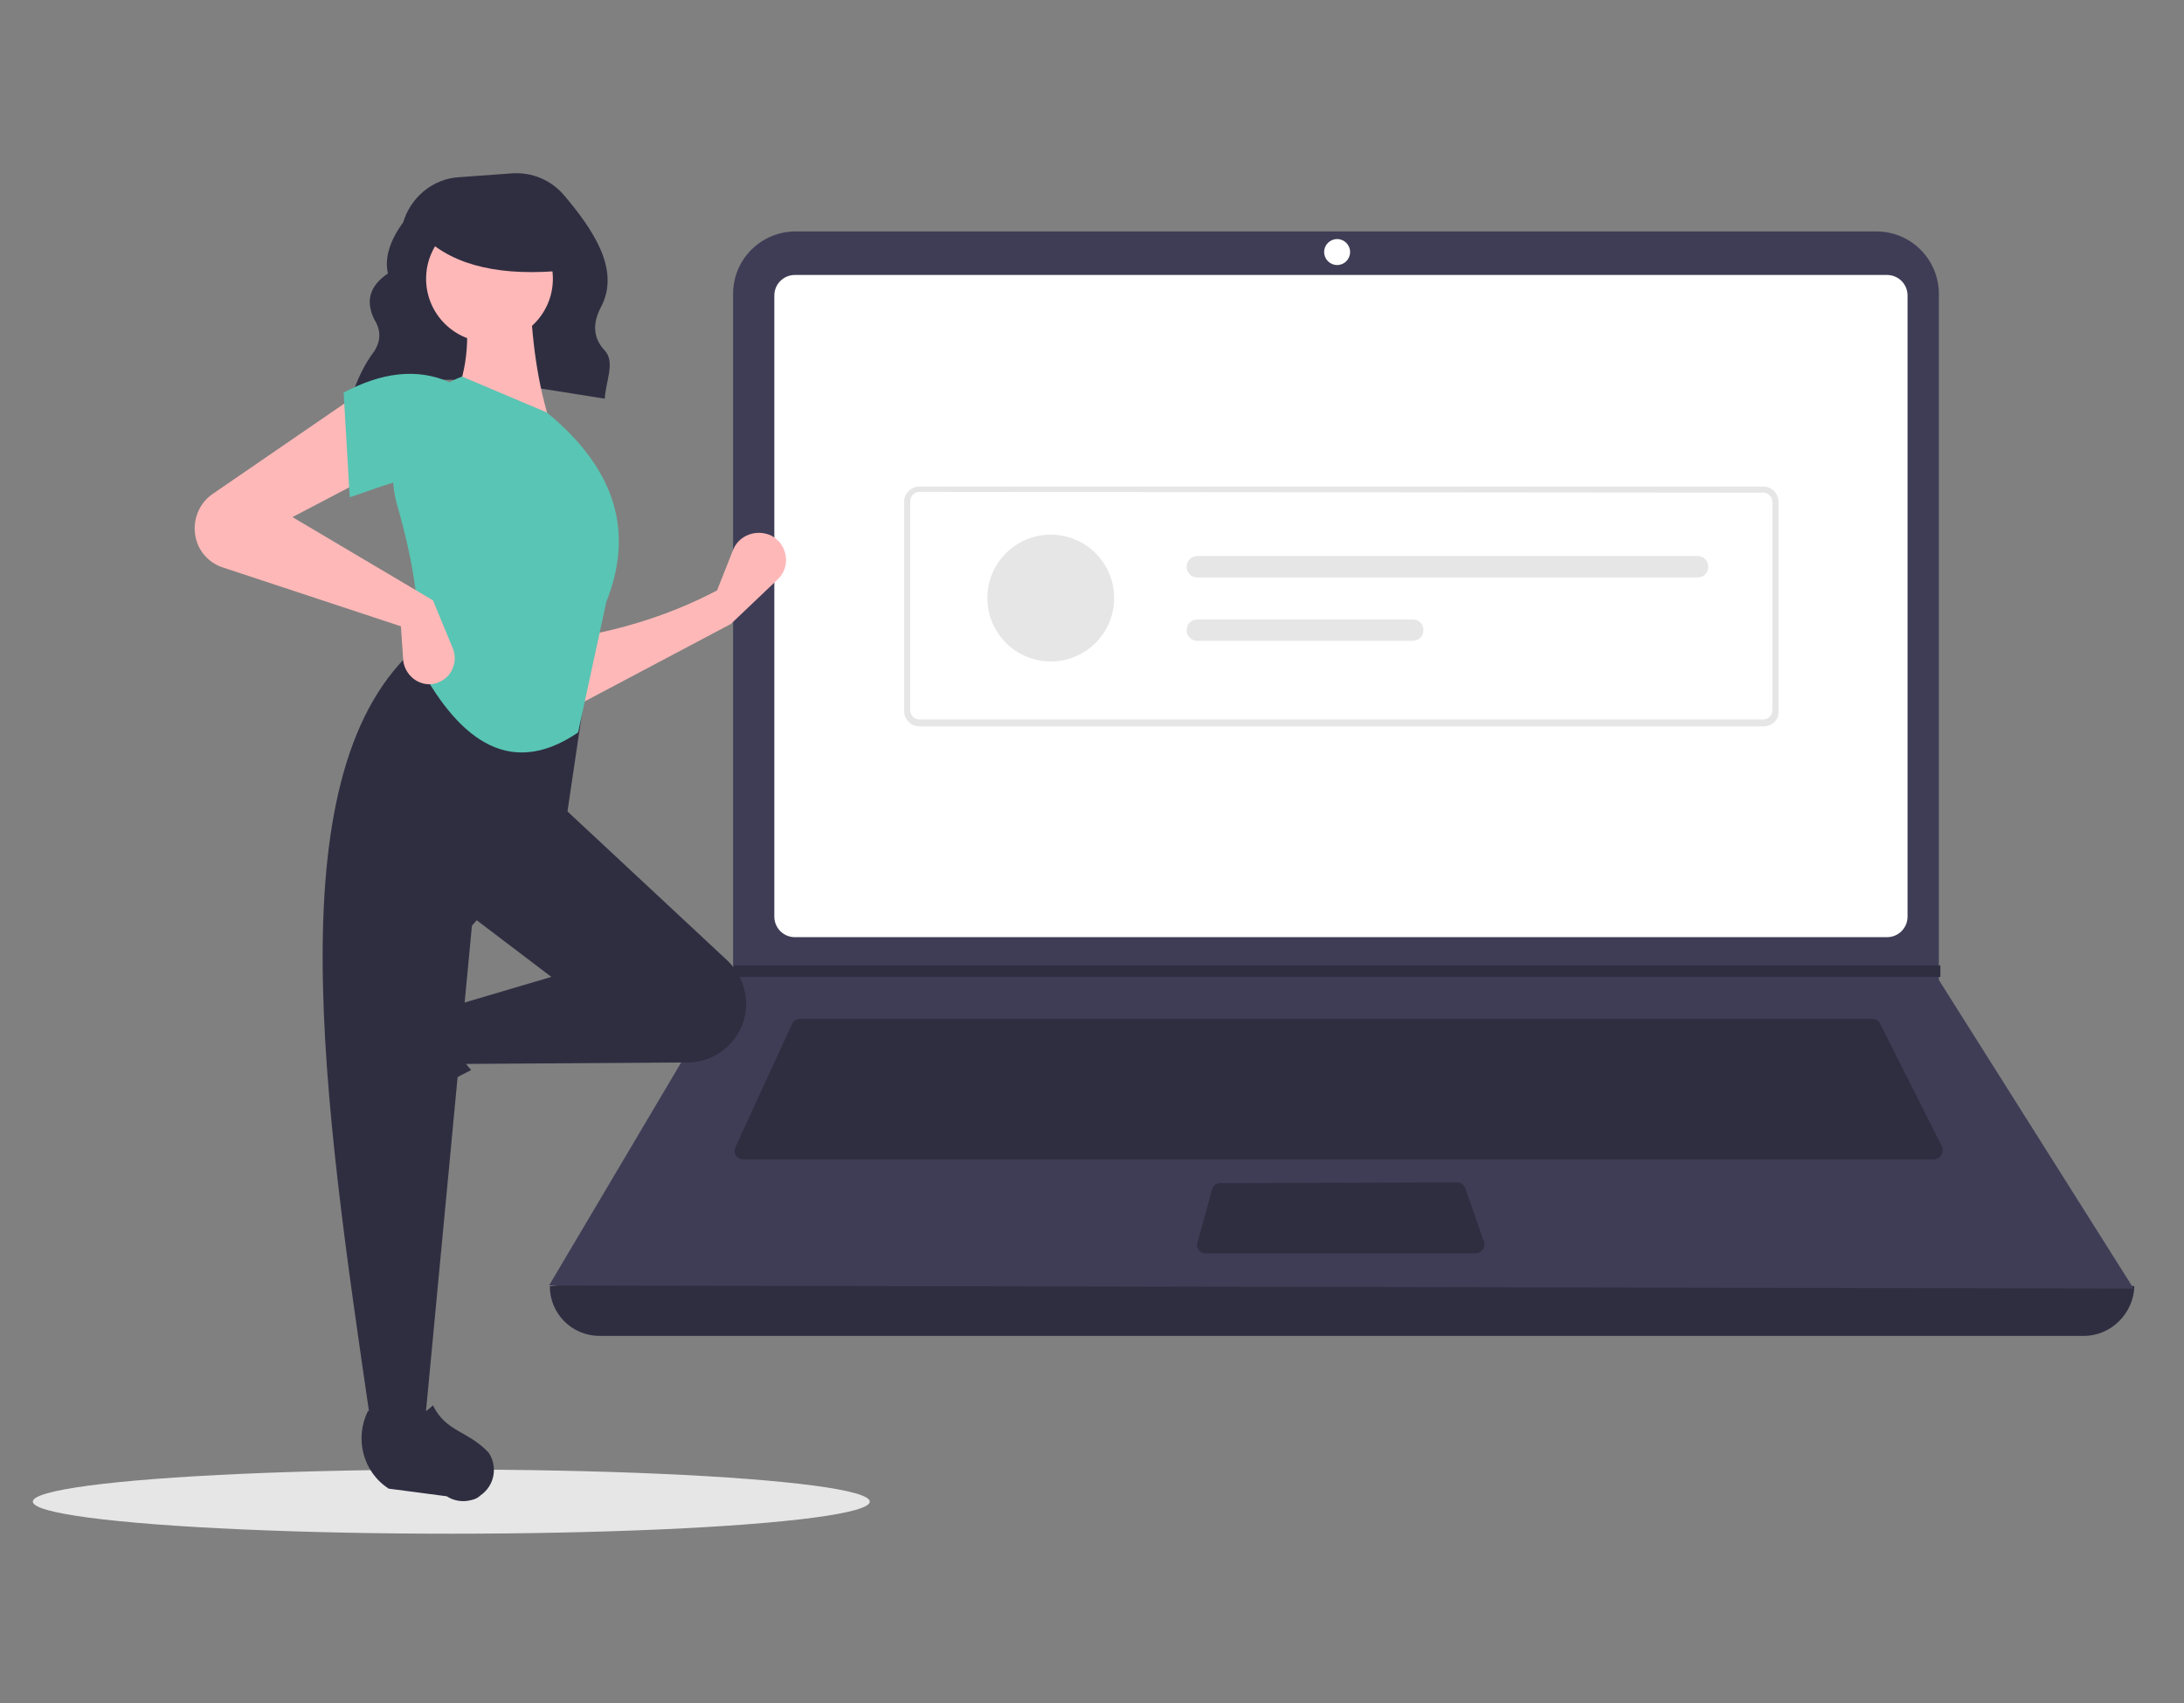 <?xml version="1.0" encoding="utf-8"?>
<!-- Generator: Adobe Illustrator 27.0.0, SVG Export Plug-In . SVG Version: 6.00 Build 0)  -->
<svg version="1.1" id="Calque_1" xmlns="http://www.w3.org/2000/svg" xmlns:xlink="http://www.w3.org/1999/xlink" x="0px" y="0px"
	 viewBox="0 0 286 223" style="enable-background:new 0 0 286 223;" xml:space="preserve">
<rect x="0" y="0" width="286" height="223" fill="#808080" stroke="none"/>
<style type="text/css">
	.st0{fill:#E6E6E6;}
	.st1{fill:#2F2E41;}
	.st2{fill:#3F3D56;}
	.st3{fill:#FFFFFF;}
	.st4{fill:#FFB8B8;}
	.st5{fill:#59C5B4;}
</style>
<ellipse class="st0" cx="59.1" cy="196.6" rx="54.8" ry="4.2"/>
<path class="st1" d="M46.2,51.9c9.5-4.1,21.4-1.5,33,0.3c0.1-2.2,1.4-4.8,0-6.3c-1.7-1.8-1.5-3.8-0.5-5.7c2.6-4.9-1.1-10.2-4.8-14.6
	c-1.7-2-4.2-3.1-6.9-2.9l-6.9,0.5c-3.4,0.2-6.3,2.6-7.3,5.9l0,0c-1.6,2.2-2.5,4.5-2,6.7c-2.5,1.7-2.9,3.7-1.8,6
	c0.9,1.4,0.9,2.8,0,4.2c-1.3,1.7-2.2,3.7-2.9,5.7L46.2,51.9z"/>
<path class="st1" d="M272.9,174.9H78.5c-3.6,0-6.5-2.9-6.5-6.5l0,0l0,0c70.5-8.2,139.6-8.2,207.5,0l0,0
	C279.4,171.9,276.5,174.9,272.9,174.9L272.9,174.9z"/>
<path class="st2" d="M279.4,168.7l-207.5-0.4l24-40.5l0.1-0.2V38.5c0-4.6,3.7-8.2,8.2-8.2c0,0,0,0,0,0h141.5c4.6,0,8.2,3.7,8.2,8.2
	c0,0,0,0,0,0v89.8L279.4,168.7z"/>
<path class="st3" d="M104.1,36c-1.5,0-2.7,1.2-2.7,2.7V120c0,1.5,1.2,2.7,2.7,2.7h143c1.5,0,2.7-1.2,2.7-2.7V38.7
	c0-1.5-1.2-2.7-2.7-2.7L104.1,36z"/>
<path class="st1" d="M104.7,133.4c-0.4,0-0.9,0.3-1,0.7l-7.4,16.1c-0.3,0.6,0,1.3,0.6,1.5c0.2,0.1,0.3,0.1,0.5,0.1h155.8
	c0.6,0,1.2-0.5,1.2-1.2c0-0.2,0-0.4-0.1-0.5l-8.1-16.1c-0.2-0.4-0.6-0.6-1-0.6L104.7,133.4z"/>
<circle class="st3" cx="175.1" cy="33" r="1.7"/>
<path class="st1" d="M159.8,154.9c-0.5,0-1,0.3-1.1,0.9l-1.9,6.9c-0.2,0.6,0.2,1.2,0.8,1.4c0.1,0,0.2,0,0.3,0h35.3
	c0.6,0,1.2-0.5,1.2-1.2c0-0.1,0-0.3-0.1-0.4l-2.4-6.9c-0.2-0.5-0.6-0.8-1.1-0.8L159.8,154.9z"/>
<polygon class="st1" points="254.1,126.4 254.1,127.9 96,127.9 96.1,127.7 96.1,126.4 "/>
<path class="st0" d="M230.9,95.1H120.4c-1.1,0-2-0.9-2-2V65.7c0-1.1,0.9-2,2-2h110.5c1.1,0,2,0.9,2,2v27.4
	C233,94.2,232.1,95.1,230.9,95.1z M120.4,64.4c-0.7,0-1.2,0.6-1.2,1.2v27.4c0,0.7,0.6,1.2,1.2,1.2h110.5c0.7,0,1.2-0.6,1.2-1.2V65.7
	c0-0.7-0.6-1.2-1.2-1.2L120.4,64.4z"/>
<circle class="st0" cx="137.6" cy="78.3" r="8.3"/>
<path class="st0" d="M156.8,72.8c-0.8,0-1.4,0.6-1.4,1.4c0,0.8,0.6,1.4,1.4,1.4c0,0,0,0,0,0h65.5c0.8,0,1.4-0.6,1.4-1.4
	c0-0.8-0.6-1.4-1.4-1.4H156.8z"/>
<path class="st0" d="M156.8,81.1c-0.8,0-1.4,0.6-1.4,1.4c0,0.8,0.6,1.4,1.4,1.4H185c0.8,0,1.4-0.6,1.4-1.4c0-0.8-0.6-1.4-1.4-1.4
	H156.8z"/>
<path class="st4" d="M95.7,81.7L75.3,92.5L75,83.5c6.7-1.1,13-3.1,18.9-6.2L96,72c0.7-1.8,2.8-2.7,4.7-2c0.6,0.2,1,0.6,1.4,1l0,0
	c1.2,1.5,1.1,3.6-0.3,4.9L95.7,81.7z"/>
<path class="st1" d="M45.8,144.4L45.8,144.4c-0.3-1.1-0.1-2.3,0.5-3.2l4.5-6.9c2.2-3.4,6.6-4.5,10.2-2.7l0,0c-1.9,3.2-1.6,6,0.7,8.5
	c-3.5,1.7-6.8,3.9-9.7,6.6c-1.8,1.2-4.3,0.8-5.6-1.1C46.1,145.2,45.9,144.8,45.8,144.4z"/>
<path class="st1" d="M96.6,135.4L96.6,135.4c-1.4,2.3-3.9,3.7-6.5,3.7l-29.8,0.2l-1.3-7.5l13.2-3.9L61,119.4l12.2-14.2l22.1,20.6
	C97.9,128.3,98.5,132.3,96.6,135.4z"/>
<path class="st1" d="M55.6,186.7h-7c-6.3-43-12.7-86.1,6.2-102.2l22.2,3.6L74.2,107l-12.4,14.2L55.6,186.7z"/>
<path class="st1" d="M61.7,196.4L61.7,196.4c-1.1,0.3-2.3,0.1-3.2-0.5l-7.6-1c-3.4-2.2-4.5-6.6-2.7-10.2l0,0c3.2,1.9,6,1.6,8.5-0.7
	c1.7,3.5,4.6,3.3,7.3,6.2c1.2,1.8,0.8,4.3-1.1,5.6C62.6,196.1,62.2,196.3,61.7,196.4z"/>
<path class="st4" d="M72.2,55.8l-12.9-3.1c2.1-4.4,2.3-9.3,1.3-14.5l8.8-0.3C69.6,44.4,70.4,50.5,72.2,55.8z"/>
<path class="st5" d="M75.7,95.9c-9.4,6.4-16.1,0.2-21.1-9.3c0.7-5.8-0.4-12.9-2.6-20.5c-2-7,1.7-14.2,8.5-16.8l0,0L71.6,54
	c9.4,7.7,11.3,16,7.8,24.8L75.7,95.9z"/>
<path class="st4" d="M48.6,62.3l-10.3,5.4l18.4,10.9l2.6,6.3c0.7,1.7-0.1,3.7-1.8,4.4c-0.1,0-0.1,0-0.2,0.1l0,0
	c-1.7,0.6-3.6-0.3-4.3-2.1c-0.1-0.3-0.2-0.6-0.2-0.9l-0.3-4.4l-23.3-7.7c-1.6-0.5-2.9-1.8-3.4-3.3l0,0c-0.8-2.3,0-4.9,2-6.3
	l18.8-12.9L48.6,62.3z"/>
<path class="st5" d="M59,63.3c-4.3-1.9-8.2,0.2-13.2,1.8L45,51.4c4.9-2.6,9.6-3.3,14-1.3L59,63.3z"/>
<circle class="st4" cx="64.1" cy="36.5" r="8.3"/>
<path class="st1" d="M74,35.4c-8.2,0.8-14.4-0.5-18.4-4.3V28h17.7L74,35.4z"/>
</svg>
